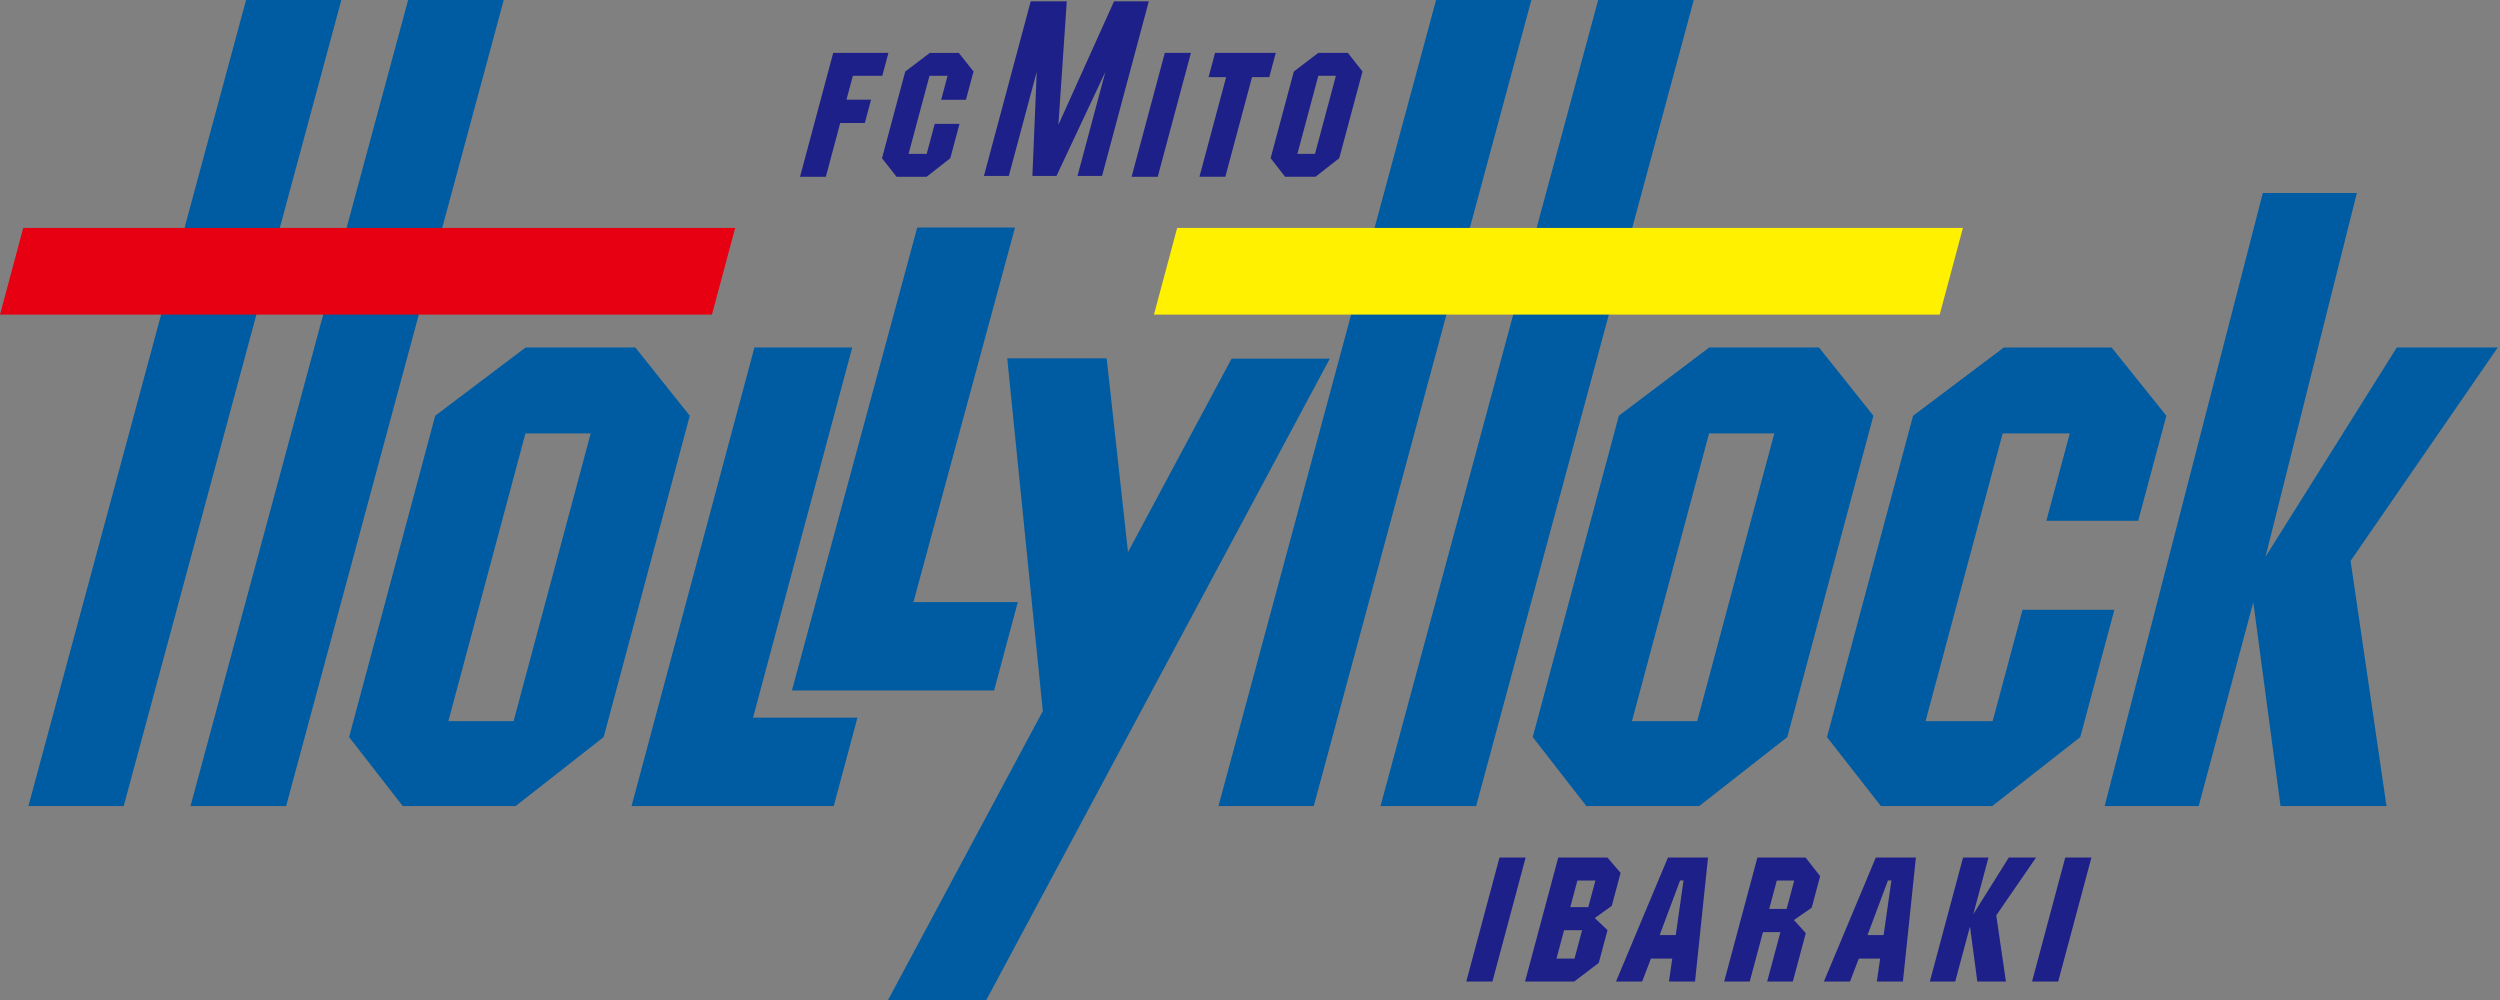 <?xml version="1.0" encoding="UTF-8"?>
<svg id="_レイヤー_1" data-name="レイヤー_1" xmlns="http://www.w3.org/2000/svg" version="1.1" viewBox="0 0 100 40">
  <rect x="0" y="0" width="100" height="40" fill="#808080" stroke="none"/>
  <!-- Generator: Adobe Illustrator 29.5.1, SVG Export Plug-In . SVG Version: 2.1.0 Build 141)  -->
  <defs>
    <style>
      .st0 {
        fill: #005ca2;
      }

      .st1 {
        fill: #e60012;
      }

      .st2 {
        fill: #fff100;
      }

      .st3 {
        fill: #1d2088;
      }
    </style>
  </defs>
  <g>
    <g>
      <path class="st0" d="M16.325,0h3.825l-8.705,32.243h-3.825L16.325,0ZM4.948,32.243H1.136L9.842,0h3.812L4.948,32.243Z"/>
      <path class="st0" d="M17.935,28.844l3.084-11.509h2.609l-3.084,11.509h-2.608ZM21.024,13.899l-3.616,2.731-3.444,12.853,2.145,2.759h4.515l3.523-2.759,3.444-12.853-2.178-2.731h-4.389Z"/>
      <path class="st0" d="M30.178,13.899h3.912l-3.968,14.807h4.176l-.948,3.537h-8.088l4.915-18.344Z"/>
      <path class="st0" d="M36.689,9.101h3.912l-4.064,14.982h4.176l-.948,3.536h-8.088l5.012-18.518Z"/>
      <path class="st0" d="M63.926,0h3.825l-8.705,32.243h-3.825L63.926,0ZM52.55,32.243h-3.812L57.443,0h3.812l-8.705,32.243Z"/>
      <path class="st0" d="M65.279,28.844l3.084-11.509h2.609l-3.084,11.509h-2.608ZM68.369,13.899l-3.616,2.731-3.444,12.853,2.145,2.759h4.515l3.523-2.759,3.444-12.853-2.177-2.731h-4.389Z"/>
      <path class="st0" d="M84.464,13.899l2.19,2.731-1.126,4.201h-3.674l.937-3.495h-2.684l-3.084,11.509h2.684l1.193-4.452h3.675l-1.364,5.091-3.523,2.759h-4.452l-2.157-2.759,3.444-12.853,3.629-2.731h4.314Z"/>
      <path class="st0" d="M90.513,7.719h3.762l-3.656,14.554,5.254-8.375h4.038l-5.887,8.537,1.436,9.807h-4.239l-1.089-8.151-2.184,8.151h-3.762l6.327-24.523Z"/>
      <polygon class="st0" points="49.262 14.348 45.12 22.082 44.267 14.333 40.289 14.333 41.712 28.444 35.522 40 39.453 40 53.192 14.348 49.262 14.348"/>
    </g>
    <g>
      <polygon class="st1" points="28.478 12.584 29.407 9.117 .929 9.117 0 12.584 28.478 12.584"/>
      <polygon class="st2" points="77.588 12.584 78.517 9.117 47.087 9.117 46.158 12.584 77.588 12.584"/>
    </g>
  </g>
  <g>
    <path class="st3" d="M46.592,2.116h1.045l-1.328,4.955h-1.045l1.328-4.955Z"/>
    <path class="st3" d="M33.328,2.116h2.209l-.246.916h-1.177l-.255.954h.984l-.25.934h-.984l-.576,2.151h-1.032l1.327-4.955Z"/>
    <path class="st3" d="M38.352,2.116l.589.744-.304,1.133h-.991l.257-.96h-.724l-.836,3.122h.724l.322-1.2h.991l-.368,1.373-.95.744h-1.2l-.582-.744.929-3.466.981-.744h1.163Z"/>
    <path class="st3" d="M44.562.052h1.391l-1.871,6.984h-.982l1.116-4.166-1.956,4.166h-.964l.174-4.166-1.117,4.166h-.996L41.229.052h1.442l-.335,4.94L44.562.052Z"/>
    <path class="st3" d="M48.603,2.116h2.428l-.26.97h-.69l-1.068,3.984h-1.035l1.067-3.984h-.703l.26-.97Z"/>
    <path class="st3" d="M51.896,6.154l.837-3.122h.703l-.836,3.122h-.704ZM52.731,2.116l-.977.744-.929,3.466.578.744h1.218l.95-.744.929-3.466-.585-.744h-1.184Z"/>
  </g>
  <g>
    <path class="st3" d="M59.98,34.302h1.046l-1.329,4.959h-1.046l1.329-4.959Z"/>
    <path class="st3" d="M62.811,36.286l.285-1.066h.721l-.286,1.066h-.721ZM62.33,34.302l-1.328,4.959h1.966l.982-.745.351-1.31-.51-.484.679-.487.354-1.32-.527-.613h-1.966ZM62.259,38.344l.305-1.137h.721l-.305,1.137h-.721Z"/>
    <path class="st3" d="M67.202,35.219h.139l-.311,2.183h-.643l.815-2.183ZM64.64,39.261h1.046l.351-.918h.853l-.131.918h1.042l.52-4.959h-1.604l-2.077,4.959Z"/>
    <path class="st3" d="M70.768,36.357l.305-1.137h.697l-.305,1.137h-.697ZM70.296,34.302l-1.329,4.959h1.022l.53-1.977h.698l-.53,1.977h1.026l.519-1.936-.475-.525.711-.491.338-1.262-.582-.745h-1.926Z"/>
    <path class="st3" d="M75.517,35.219h.139l-.311,2.183h-.643l.815-2.183ZM72.955,39.261h1.046l.351-.918h.853l-.131.918h1.042l.52-4.959h-1.604l-2.076,4.959Z"/>
    <path class="st3" d="M78.523,34.302h1.016l-.608,2.268,1.42-2.268h1.09l-1.591,2.312.387,2.647h-1.144l-.294-2.2-.59,2.2h-1.016l1.329-4.959Z"/>
    <path class="st3" d="M82.611,34.302h1.046l-1.329,4.959h-1.046l1.328-4.959Z"/>
  </g>
</svg>